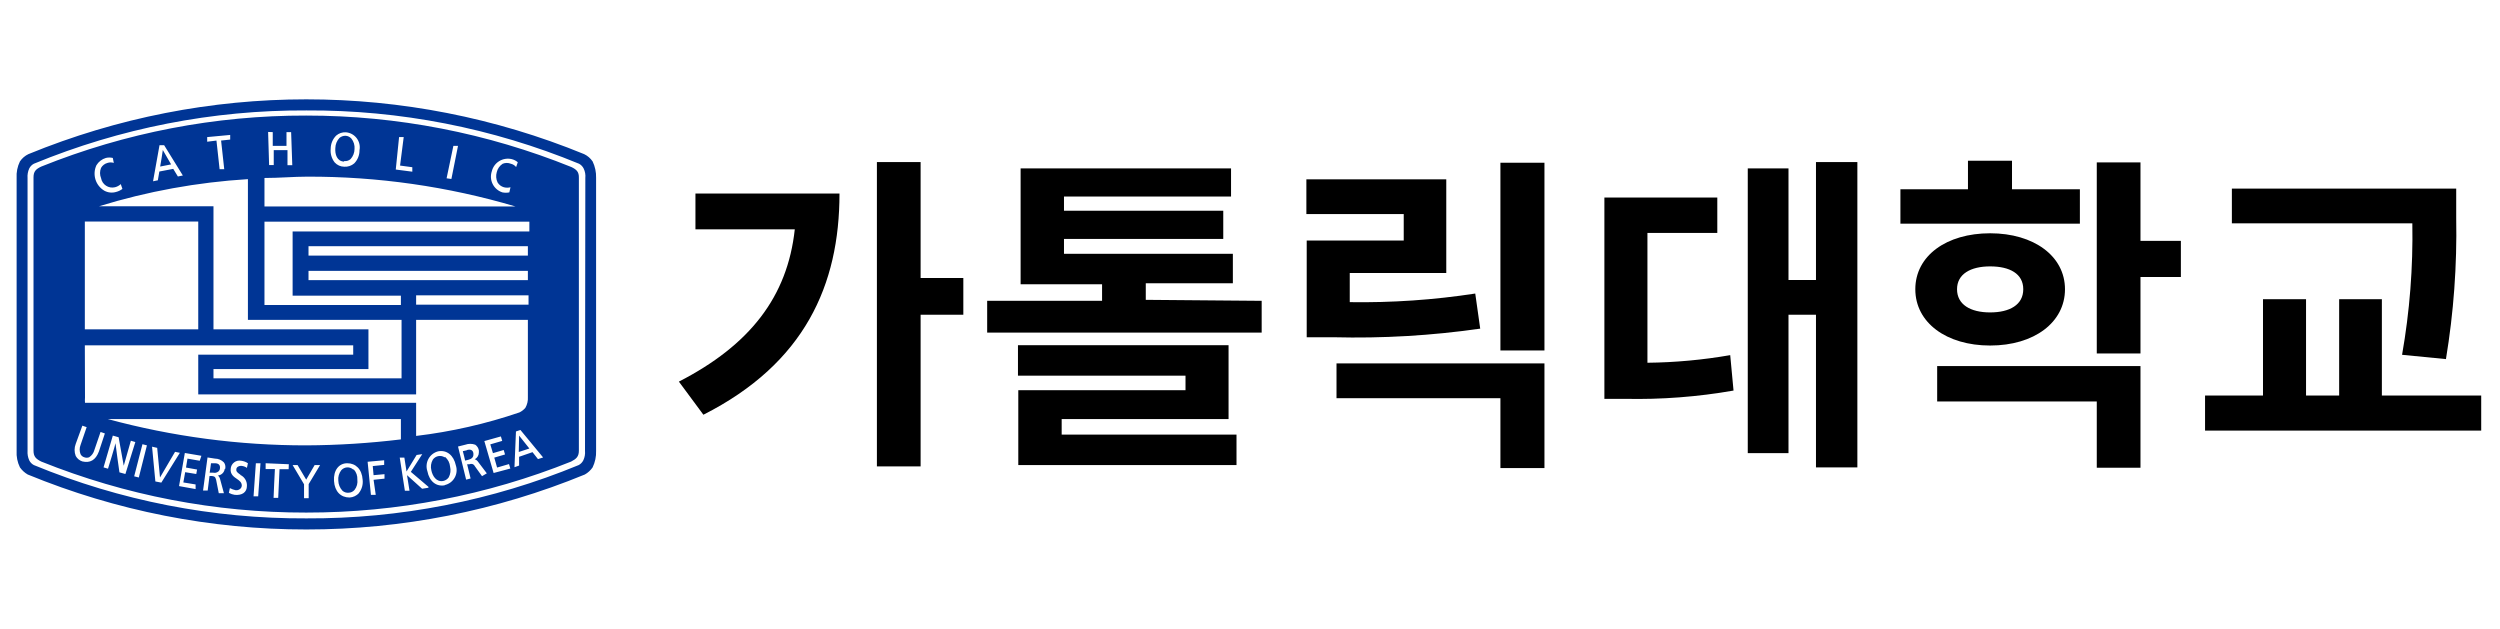 <svg width="151" height="38" viewBox="0 0 151 38" fill="none" xmlns="http://www.w3.org/2000/svg">
<path d="M34.514 10.09C29.423 8.034 23.984 6.978 18.494 6.98C13.012 6.968 7.579 8.014 2.494 10.06C2.174 10.21 2.024 10.35 2.024 10.71V27.22C2.024 27.58 2.174 27.72 2.494 27.88C7.581 29.922 13.012 30.967 18.494 30.96C23.975 30.965 29.406 29.919 34.494 27.88C34.804 27.72 34.964 27.58 34.964 27.22V10.74C34.974 10.38 34.824 10.24 34.514 10.09ZM29.704 10.35C29.765 10.093 29.926 9.871 30.151 9.733C30.376 9.594 30.646 9.55 30.904 9.61C31.041 9.643 31.168 9.708 31.274 9.8L31.174 10.09C31.093 9.989 30.98 9.919 30.854 9.89C30.776 9.858 30.693 9.842 30.609 9.842C30.525 9.842 30.441 9.858 30.364 9.89C30.181 10.006 30.052 10.19 30.004 10.4C29.943 10.606 29.961 10.827 30.054 11.02C30.139 11.162 30.275 11.265 30.434 11.31C30.565 11.345 30.703 11.345 30.834 11.31L30.764 11.62C30.625 11.648 30.482 11.648 30.344 11.62C30.218 11.579 30.101 11.514 30.001 11.428C29.9 11.342 29.818 11.237 29.759 11.119C29.699 11.001 29.663 10.872 29.654 10.74C29.645 10.608 29.662 10.476 29.704 10.35ZM27.384 8.81H27.664L27.264 10.81L26.974 10.77L27.384 8.81ZM24.104 8.28H24.384C24.384 8.28 24.164 9.98 24.164 10L24.904 10.1V10.37L23.904 10.24L24.104 8.28ZM19.974 8.98C19.976 8.684 20.094 8.4 20.304 8.19C20.466 8.049 20.678 7.977 20.894 7.99C21.021 8.001 21.145 8.038 21.257 8.099C21.37 8.161 21.468 8.245 21.545 8.347C21.622 8.449 21.677 8.566 21.706 8.691C21.735 8.815 21.738 8.945 21.714 9.07C21.716 9.218 21.689 9.365 21.634 9.503C21.579 9.64 21.498 9.765 21.394 9.87C21.227 10.013 21.012 10.084 20.794 10.07C20.684 10.069 20.576 10.046 20.476 10.001C20.377 9.956 20.287 9.891 20.214 9.81C20.029 9.575 19.943 9.278 19.974 8.98ZM16.474 7.98C16.474 7.98 16.474 8.79 16.474 8.81H17.304V7.98H17.584L17.654 9.98H17.364C17.364 9.98 17.364 9.1 17.364 9.07H16.534V9.97H16.254L16.194 7.97L16.474 7.98ZM15.974 10.75C16.874 10.75 17.744 10.67 18.544 10.67C22.805 10.655 27.047 11.261 31.134 12.47H15.974V10.75ZM15.974 13.39H31.974V13.98H17.674V17.86H24.214V18.42H15.974V13.39ZM18.634 16.92V16.36H31.884V16.92H18.634ZM31.924 17.84V18.4H25.134V17.84H31.924ZM18.634 15.44V14.87H31.884V15.44H18.634ZM24.254 19.32V22.85H12.894V22.29H22.254V19.89H12.894V12.46H5.974C8.898 11.558 11.919 11.008 14.974 10.82V19.32H24.254ZM13.904 8.15V8.43L13.354 8.49L13.544 10.22H13.264C13.264 10.22 13.074 8.52 13.074 8.49L12.514 8.56V8.28L13.904 8.15ZM9.634 8.77H9.914L11.044 10.6L10.744 10.66L10.464 10.2L9.624 10.36L9.534 10.89L9.244 10.95L9.634 8.77ZM5.824 9.98C5.952 9.768 6.156 9.611 6.394 9.54C6.532 9.506 6.676 9.506 6.814 9.54L6.874 9.84C6.75 9.8 6.617 9.8 6.494 9.84C6.412 9.862 6.335 9.899 6.268 9.951C6.201 10.002 6.145 10.067 6.104 10.14C6.063 10.239 6.042 10.344 6.042 10.45C6.042 10.557 6.063 10.662 6.104 10.76C6.12 10.853 6.155 10.941 6.207 11.02C6.259 11.098 6.326 11.165 6.405 11.216C6.484 11.268 6.572 11.303 6.665 11.319C6.757 11.335 6.852 11.332 6.944 11.31C7.075 11.278 7.195 11.213 7.294 11.12L7.394 11.41C7.283 11.494 7.158 11.555 7.024 11.59C6.905 11.627 6.78 11.64 6.657 11.628C6.533 11.616 6.413 11.579 6.304 11.52C6.047 11.369 5.855 11.128 5.766 10.843C5.678 10.558 5.698 10.251 5.824 9.98ZM5.124 13.55V13.38H11.974V19.89H5.124V13.55ZM5.124 20.86H21.334V21.42H11.974V23.82H25.134V19.32H31.884V23.98C31.898 24.207 31.846 24.433 31.734 24.63C31.635 24.748 31.512 24.844 31.374 24.91C29.349 25.601 27.258 26.077 25.134 26.33V24.33H5.134C5.125 24.224 5.125 24.117 5.134 24.01L5.124 20.86ZM24.214 25.31V26.54C22.319 26.77 20.412 26.891 18.504 26.9C14.451 26.905 10.415 26.37 6.504 25.31H24.214ZM4.974 27.87C4.803 27.816 4.66 27.697 4.574 27.54C4.482 27.306 4.482 27.045 4.574 26.81L4.974 25.71L5.234 25.8L4.864 26.88C4.795 27.057 4.795 27.253 4.864 27.43C4.887 27.476 4.919 27.517 4.959 27.549C4.998 27.582 5.044 27.606 5.094 27.62C5.187 27.656 5.29 27.656 5.384 27.62C5.544 27.516 5.658 27.355 5.704 27.17L6.074 26.09L6.334 26.18L5.974 27.27C5.774 27.8 5.434 27.98 4.974 27.87ZM7.214 28.53C7.214 28.53 6.974 26.85 6.974 26.77C6.974 26.85 6.524 28.31 6.524 28.31L6.254 28.23L6.814 26.31L7.164 26.41C7.164 26.41 7.454 28.05 7.474 28.13L7.904 26.62L8.174 26.7L7.574 28.63L7.214 28.53ZM8.384 28.84L8.104 28.77L8.604 26.83L8.874 26.9L8.384 28.84ZM9.384 29.08L9.184 26.98L9.494 27.05C9.494 27.05 9.654 28.78 9.664 28.84L10.574 27.29L10.864 27.35L9.744 29.15L9.384 29.08ZM12.064 27.83L11.324 27.7L11.234 28.24L11.904 28.36L11.854 28.63L11.184 28.52C11.184 28.52 11.074 29.11 11.074 29.14L11.814 29.26V29.54L10.814 29.36L11.164 27.36L12.164 27.53L12.064 27.83ZM13.574 28.32C13.561 28.424 13.513 28.519 13.438 28.592C13.364 28.665 13.267 28.71 13.164 28.72C13.229 28.778 13.275 28.855 13.294 28.94L13.524 29.79H13.214L13.054 28.98C13.004 28.78 12.934 28.77 12.794 28.75H12.654L12.544 29.63H12.264L12.534 27.63L12.984 27.7C13.085 27.7 13.184 27.721 13.277 27.76C13.37 27.8 13.454 27.858 13.524 27.93C13.586 28.014 13.617 28.116 13.614 28.22C13.614 28.254 13.61 28.287 13.604 28.32H13.574ZM14.504 28.68C14.632 28.737 14.74 28.831 14.813 28.951C14.886 29.071 14.922 29.21 14.914 29.35C14.914 29.74 14.614 29.93 14.184 29.89C14.058 29.872 13.936 29.831 13.824 29.77L13.884 29.48C13.993 29.54 14.111 29.584 14.234 29.61C14.331 29.62 14.428 29.591 14.504 29.53C14.533 29.506 14.557 29.475 14.575 29.441C14.592 29.406 14.602 29.369 14.604 29.33C14.604 29.14 14.474 29.04 14.314 28.93C14.154 28.82 13.894 28.66 13.934 28.32C13.938 28.244 13.958 28.169 13.994 28.101C14.03 28.034 14.08 27.974 14.141 27.928C14.201 27.881 14.272 27.848 14.347 27.831C14.421 27.815 14.499 27.814 14.574 27.83C14.717 27.849 14.854 27.9 14.974 27.98L14.914 28.26C14.819 28.193 14.709 28.151 14.594 28.14C14.509 28.132 14.424 28.153 14.354 28.2C14.328 28.218 14.308 28.242 14.294 28.27C14.28 28.298 14.273 28.329 14.274 28.36C14.254 28.49 14.384 28.58 14.534 28.68H14.504ZM15.594 29.98H15.314L15.454 27.98H15.734L15.594 29.98ZM17.434 28.34H16.884L16.804 30.07H16.524C16.524 30.07 16.594 28.36 16.604 28.33H16.044V27.98L17.444 28.04L17.434 28.34ZM19.334 28.09L18.644 29.24V30.09H18.364V29.25L17.674 28.09H17.974L18.494 28.97L19.004 28.09H19.324H19.334ZM21.684 29.78C21.537 29.942 21.332 30.039 21.114 30.05C20.584 30.05 20.214 29.69 20.174 29.05C20.134 28.41 20.464 27.98 20.974 27.98C21.484 27.98 21.864 28.34 21.904 28.98C21.936 29.262 21.857 29.546 21.684 29.77V29.78ZM22.684 29.89H22.404L22.204 27.89L23.204 27.8V28.08L22.514 28.15L22.564 28.7L23.224 28.64V28.91L22.564 28.98L22.694 29.88L22.684 29.89ZM25.874 29.46L25.494 29.52L24.584 28.7L24.734 29.64H24.454L24.144 27.64H24.424L24.554 28.48L25.164 27.48L25.504 27.43L24.814 28.5L25.884 29.41L25.874 29.46ZM26.874 29.31C26.354 29.41 25.934 29.08 25.814 28.46C25.772 28.339 25.757 28.21 25.768 28.083C25.778 27.955 25.816 27.831 25.877 27.718C25.938 27.606 26.021 27.507 26.122 27.428C26.223 27.349 26.34 27.292 26.464 27.26C26.984 27.16 27.404 27.5 27.534 28.11C27.575 28.233 27.589 28.363 27.576 28.492C27.563 28.62 27.524 28.745 27.459 28.857C27.395 28.97 27.308 29.067 27.204 29.143C27.099 29.22 26.98 29.273 26.854 29.3L26.874 29.31ZM29.114 28.76L28.674 28.15C28.646 28.093 28.596 28.05 28.536 28.029C28.476 28.009 28.411 28.013 28.354 28.04H28.214L28.424 28.9L28.154 28.97L27.664 26.97L28.104 26.86C28.297 26.79 28.51 26.79 28.704 26.86C28.762 26.901 28.812 26.952 28.85 27.012C28.888 27.073 28.913 27.14 28.924 27.21C28.928 27.25 28.928 27.29 28.924 27.33C28.924 27.415 28.901 27.498 28.856 27.57C28.812 27.643 28.749 27.702 28.674 27.74C28.756 27.765 28.827 27.818 28.874 27.89L29.404 28.59L29.114 28.76ZM29.814 28.57L29.254 26.64L30.254 26.36L30.334 26.63L29.614 26.84C29.614 26.84 29.764 27.35 29.774 27.37L30.424 27.18L30.504 27.45L29.854 27.64C29.854 27.64 30.024 28.22 30.024 28.24L30.744 28.03L30.824 28.3L29.814 28.57ZM32.494 27.73L32.164 27.31L31.354 27.59V28.12L31.074 28.22L31.164 26.06L31.434 25.97L32.804 27.63L32.494 27.73ZM20.794 9.73C20.862 9.737 20.931 9.73 20.996 9.709C21.061 9.688 21.122 9.655 21.174 9.61C21.326 9.443 21.411 9.226 21.414 9C21.434 8.774 21.366 8.548 21.224 8.37C21.134 8.27 21.008 8.208 20.874 8.2C20.739 8.198 20.607 8.244 20.504 8.33C20.349 8.496 20.26 8.713 20.254 8.94C20.224 9.32 20.354 9.74 20.774 9.76L20.794 9.73ZM31.334 27.3L31.974 27.09L31.354 26.31C31.354 26.37 31.334 27.27 31.334 27.3ZM35.794 9.75C35.666 9.561 35.49 9.409 35.284 9.31C24.529 4.897 12.468 4.897 1.714 9.31C1.508 9.409 1.332 9.561 1.204 9.75C1.052 10.061 0.983 10.405 1.004 10.75V27.23C0.983 27.575 1.052 27.92 1.204 28.23C1.328 28.406 1.488 28.552 1.674 28.66C7.013 30.856 12.731 31.984 18.504 31.98C24.273 31.983 29.988 30.855 35.324 28.66C35.511 28.555 35.672 28.408 35.794 28.23C35.944 27.919 36.017 27.576 36.004 27.23V10.74C36.014 10.398 35.942 10.059 35.794 9.75ZM35.334 27.23C35.352 27.426 35.318 27.623 35.234 27.8C35.173 27.924 35.075 28.025 34.954 28.09C29.738 30.243 24.146 31.337 18.504 31.31C12.858 31.337 7.263 30.243 2.044 28.09C1.922 28.025 1.824 27.924 1.764 27.8C1.685 27.621 1.65 27.426 1.664 27.23V10.75C1.649 10.555 1.683 10.359 1.764 10.18C1.824 10.057 1.922 9.955 2.044 9.89C7.263 7.738 12.858 6.643 18.504 6.67C24.153 6.64 29.752 7.735 34.974 9.89C35.095 9.955 35.193 10.057 35.254 10.18C35.339 10.357 35.374 10.555 35.354 10.75L35.334 27.23ZM21.334 28.36C21.284 28.315 21.226 28.28 21.162 28.258C21.098 28.235 21.031 28.226 20.964 28.23C20.829 28.238 20.703 28.3 20.614 28.4C20.475 28.579 20.41 28.805 20.434 29.03C20.44 29.257 20.529 29.474 20.684 29.64C20.734 29.684 20.793 29.718 20.856 29.739C20.92 29.759 20.987 29.767 21.054 29.76C21.122 29.759 21.19 29.744 21.252 29.714C21.314 29.685 21.369 29.643 21.414 29.59C21.483 29.502 21.534 29.401 21.563 29.293C21.592 29.184 21.599 29.071 21.584 28.96C21.59 28.851 21.575 28.742 21.539 28.639C21.503 28.536 21.447 28.441 21.374 28.36H21.334ZM12.974 27.98H12.744C12.744 27.98 12.674 28.53 12.664 28.55H12.874C12.925 28.562 12.978 28.563 13.03 28.553C13.082 28.542 13.131 28.521 13.174 28.49C13.204 28.468 13.23 28.44 13.249 28.407C13.268 28.374 13.28 28.338 13.284 28.3C13.314 28.09 13.204 27.98 12.974 27.98ZM26.854 27.62C26.74 27.549 26.603 27.524 26.471 27.55C26.339 27.576 26.222 27.651 26.144 27.76C26.03 27.957 25.998 28.19 26.054 28.41C26.124 28.75 26.354 29.13 26.774 29.05C26.908 29.021 27.026 28.943 27.104 28.83C27.21 28.631 27.239 28.399 27.184 28.18C27.174 28.069 27.143 27.96 27.092 27.86C27.04 27.761 26.969 27.672 26.884 27.6L26.854 27.62ZM28.184 27.2L27.954 27.25C27.954 27.25 28.094 27.79 28.094 27.82L28.294 27.77C28.494 27.72 28.594 27.61 28.594 27.46C28.599 27.437 28.599 27.413 28.594 27.39C28.574 27.19 28.424 27.12 28.214 27.18L28.184 27.2ZM9.834 9.06C9.834 9.13 9.684 10.01 9.674 10.06L10.334 9.93L9.834 9.06Z" fill="#003595"/>
<path d="M50.705 11.69C50.705 17.21 48.605 21.95 42.485 25.05L41.005 23.05C45.285 20.85 47.565 17.93 48.005 13.85H42.005V11.69H50.705ZM58.185 19.01H55.605V28.17H52.965V9.79H55.605V16.79H58.185V19.01Z" fill="black"/>
<path d="M76.205 18.17V20.09H59.625V18.17H66.565V17.17H61.645V10.17H74.355V11.87H64.265V12.73H73.885V14.43H64.265V15.33H74.465V17.11H69.205V18.11L76.205 18.17ZM64.125 26.25H74.685V28.09H61.505V23.57H71.605V22.69H61.485V20.85H74.205V25.31H64.125V26.25Z" fill="black"/>
<path d="M89.405 19.85C86.472 20.271 83.508 20.445 80.545 20.37H78.925V14.53H84.785V12.93H78.905V10.83H87.355V16.49H81.525V18.25C84.062 18.289 86.597 18.115 89.105 17.73L89.405 19.85ZM80.725 21.95H93.285V28.27H90.625V24.05H80.725V21.95ZM93.285 9.83V21.17H90.625V9.83H93.285Z" fill="black"/>
<path d="M99.505 21.91C101.181 21.892 102.854 21.738 104.505 21.45L104.705 23.59C102.54 23.97 100.343 24.137 98.145 24.09H96.905V11.93H103.725V14.07H99.505V21.91ZM112.185 9.79V28.23H109.685V19.01H108.025V27.37H105.565V10.17H108.025V16.91H109.685V9.79H112.185Z" fill="black"/>
<path d="M125.625 13.51H114.785V11.43H118.865V9.71H121.525V11.43H125.625V13.51ZM120.205 20.87C117.565 20.87 115.685 19.49 115.685 17.47C115.685 15.45 117.565 14.09 120.205 14.09C122.845 14.09 124.725 15.47 124.725 17.47C124.725 19.47 122.865 20.87 120.205 20.87ZM117.005 22.11H129.285V28.25H126.645V24.25H117.005V22.11ZM120.205 18.87C121.385 18.87 122.205 18.41 122.205 17.47C122.205 16.53 121.385 16.09 120.205 16.09C119.025 16.09 118.205 16.55 118.205 17.47C118.205 18.39 119.005 18.87 120.205 18.87ZM131.725 16.73H129.285V21.35H126.645V9.81H129.285V14.55H131.725V16.73Z" fill="black"/>
<path d="M149.865 23.89V26.01H133.185V23.89H136.685V18.07H139.285V23.89H141.285V18.07H143.865V23.89H149.865ZM145.085 21.43C145.546 18.809 145.753 16.151 145.705 13.49H134.805V11.39H148.355V13.17C148.409 16.023 148.201 18.875 147.735 21.69L145.085 21.43Z" fill="black"/>
</svg>
